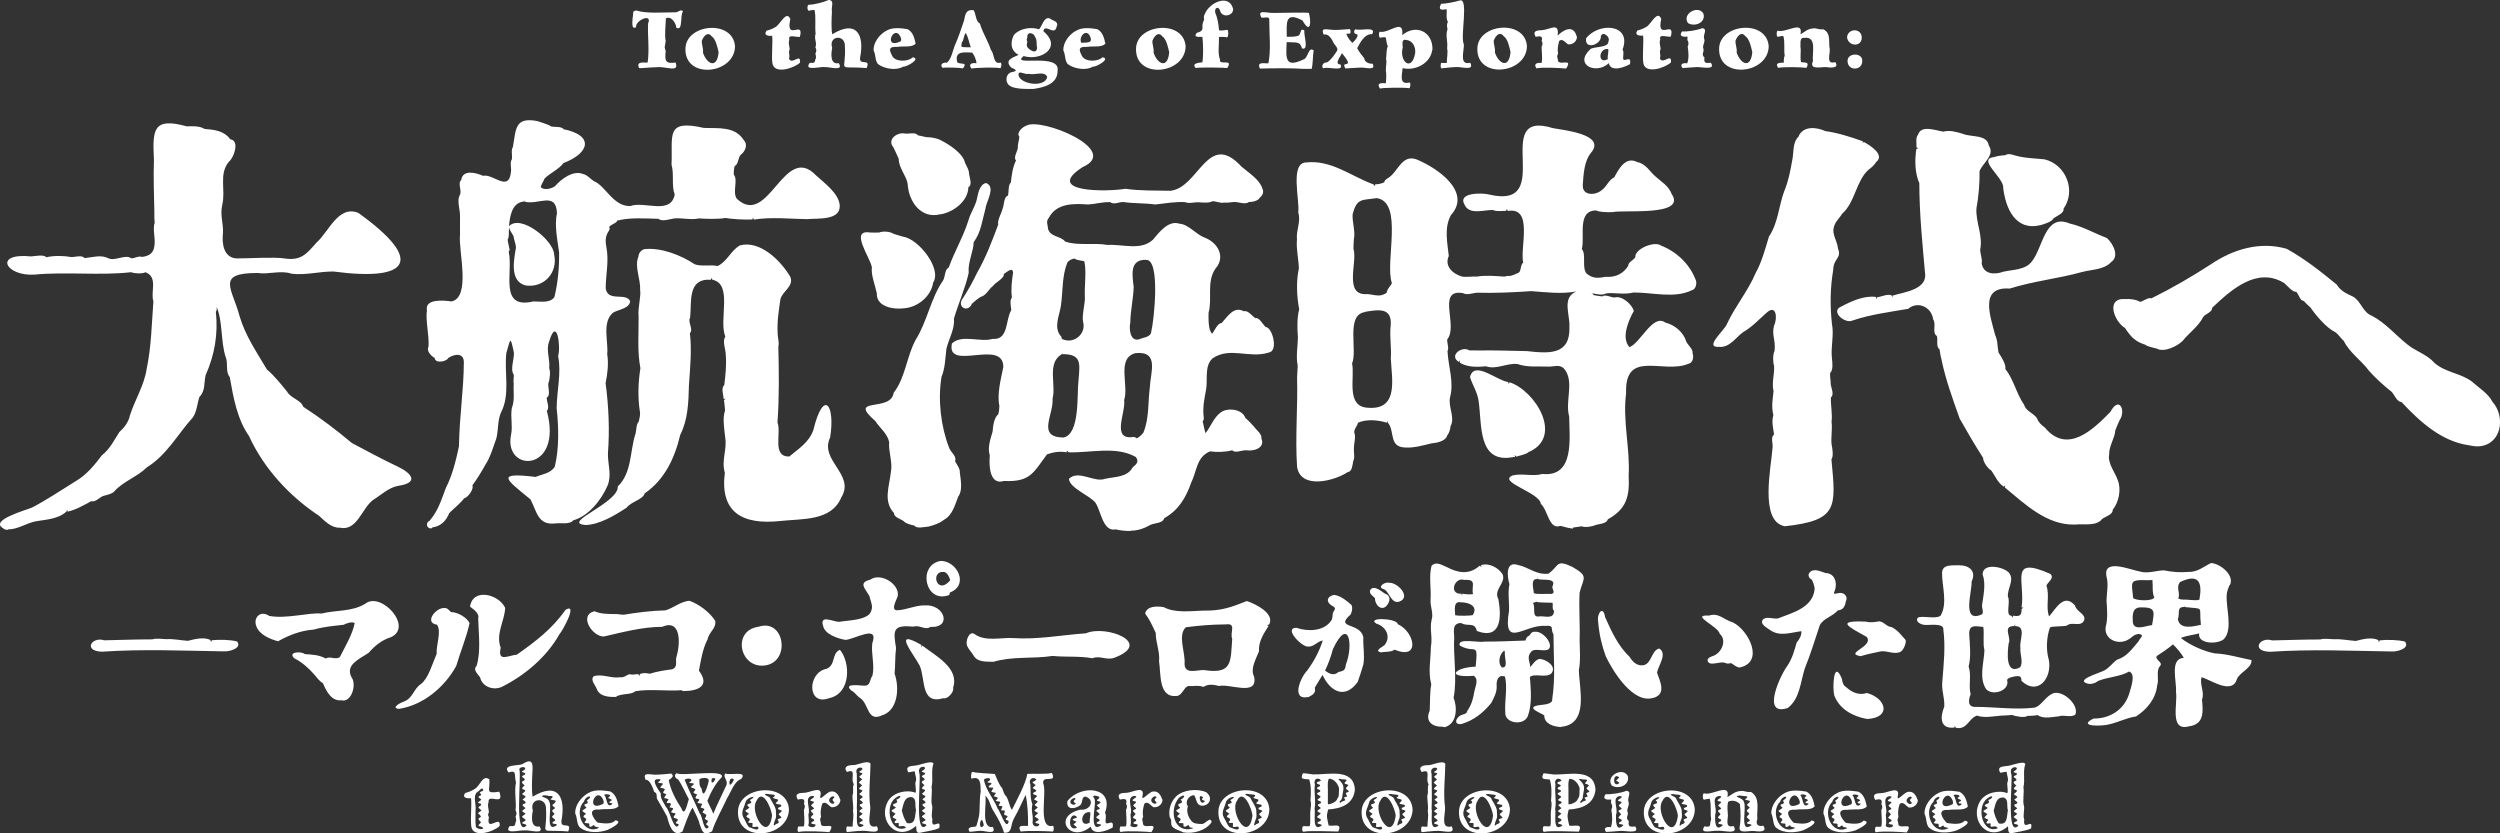 <?xml version="1.0" encoding="UTF-8"?>
<svg id="logo_title" data-name="logo title" xmlns="http://www.w3.org/2000/svg" viewBox="0 0 235.47 78.49">
  <rect x="0" y="0" width="235.47" height="78.49" fill="#333333" stroke="none"/>
  <path d="m.75,49.9c-.16,0-.32-.01-.43-.13-1.38-.76,2.1-1.71,2.71-1.97,1.43-.75,2.76-1.65,4.13-2.5,1.01-.59,1.74-1.5,2.44-2.42.76-.59,1.16-1.44,1.64-2.18.48-.44.87-.95,1-1.58.47-1.47,1.35-2.85,1.57-4.35.45-2.13.47-4.21.64-6.39-.3-.87.47-2.28-.75-2.74-.32.17-1.03.12-1.37,0-3,.33-6.02-.06-9.04.22-2.73.2-3.99-2.07-.36-1.71.4-.02,1.18-.21,1.43.08.72-.17,1.65-.15,2.35-.02.38.01,1-.22,1.26.1.74-.07,1.54-.35,2.25.02.63.29,1.62-.42,2.13,0,.34.01.72-.26,1.03-.13.7-.1,1.09-.36,1.17-1.08.1-.73-.19-1.51.02-2.17-.03-.2-.04-.62-.03-.92-.03-1.67-.1-3.33-.04-5-.14-2.79-.11-4.02,3.09-3.13.56-.02,1.2-.05,1.67.24.92.08,1.84.16,2.43.98.91.11.35,1.74-.13,2.11-.98,1.19-.28,2.63-.63,4.08-.22,1,.13,1.74.07,2.65-.11.99.06,2.29,1.26,2.38,1.25,0,3.51-.15,4.53,0,1.56.24,2.07-.41,3.02-1.49,1.16-1.01,2.05-3.56,3.94-2.8,6.19,4.44,4.95,6.49-2.36,5.52-1.34,0-2.61.37-3.93.21-1.03-.36-2.19.1-3.19-.07-3.97,0-2.41,1.41-1.71,4.05.55,1.87,1.61,3.39,2.58,5.04.68.56,1.34,1.4,1.89,2.07.35.65,1.33.8,1.53,1.44,1.61,1.04,3.13,2.2,4.59,3.42,1.41.75,2.88,1.54,4.32,2.22,1.34.64,2.01,1.52.03,1.81-.91.16-1.66.91-2.38,1.34-1.06.82-1.5,2.95-3.11,2.6-.8.04-1.43-.64-1.96-1.12-2.78-1.84-5.2-4.45-6.6-7.52-1.11-1.58-1.47-3.62-1.81-5.55-.43-.5-.12-1.29-.39-1.9-.47-1.47-.26-3.31-.84-4.69,0,.04.04.35-.08.43.23,2.12-.12,4.09-.96,5.98-.18.72,0,1.47-.59,2.06-.19.56-.25,1.44-.63,1.94-1.42,1.57-2.42,3.51-4.32,4.69-.94.93-2.23,1.3-3.1,2.3-.23.21-.65.29-.96.38-.34.07-.78.65-1.17.5-.72.39-1.43.81-2.23.99l-.04-.19-.06.17c-.77.72-1.91.76-2.85.92-.93.16-1.72.78-2.67.77Zm39.96-.22c.83-.11,1.31-.63,1.61-1.36.44-.45,1-.86,1.4-1.39.34-.04.95-.9.77-1.21.45-.61.88-1.32,1.24-1.97.45-.66.74-1.69,1.02-2.46.21-.8.09-1.65.44-2.44.89-1.71.29-3.74.5-5.59.4-1.36.36-1.69.71-.08.06.64-.38,1.59-.01,2.11.02.21-.06.68,0,.83-.06.77.12,1.55-.18,2.31-.15.86.1,1.65-.07,2.49-.77,3.64,4.95,3.63,3.36-2.24.32-.2-.05-.97,0-1.24.38-.19.11-.94.14-1.29.14-.38.23-1.1.09-1.47.09-.87-.33-1.72,0-2.54.71-2.36,1.11.45.84,1.41.32,1.58-.13,3.28-.14,4.89.19,1.78.25,3.77-.18,5.53-.44.65-1.18.68-1.8.95-3.84-.46-2.81.21-.49,2.11.62,1.15.68,2.46,2.34,2.27.51-.08,1.35.14,1.69-.29,1.45-.41,2.65-1.91,3.24-3.29.41-1,0-2.02.03-3.04.17-2.16.07-4.41-.22-6.6.18-.86.3-1.86.15-2.72.14-1.13-.53-3,.55-3.91.5-.3,1.57-.39,1.61-1.09-.39-.85-2.12.12-2.3-1.21,0-1.24.31-2.53.08-3.78-.12-.6-.15-1.09.21-1.62.07-.1.13-.27.03-.35.08-.24.79-.41.75-.62,1.25-.32,2.61-.2,3.91-.17.31.3,1.07.02,1.49-.04.74-.06,1.6.17,2.31,0,.68.05,1.86.08,2.49-.04.72.12,1.76.17,2.55.14l.05-.18.08.19c1.61-.26,3.52-.06,5.01-.04,1-.1,3.19.16,3.08-1.32-.1-1.13-1.46-2.09-2.25-2.82-2.99-3.1-4.45,5-7.43,2.23-.46-.59.13-1.79-.29-2.27-.03-.23.01-.58.08-.83.35-.12.32-.83.57-1.05.41-.31.7-.94.3-1.36-.83-1.35-2.42-1.12-3.77-1.17-3.68-.84-2.92.7-3.05,3.46.26.88-.02,1.99.3,2.81-.37,1.96-2.85.59-4.2,1.09-1.62.02-2.29-1.9-3.43-2.36-.32-.21-.64-.6-.98-.65-.95-.42-2.11.49-2.68,1.15-.31.21-1,.41-1.32.08,0-.21.29-.62.36-.82.49-.5,1.37-.88,1.77-1.45,2.51-.96,2.87-2.62.01-3.19-.18-.29-.89-.19-1.14-.25-.36-.24-.94-.37-1.34-.52-2.11-.39-1.99.72-2.29,2.44-.19.28-.05.79-.09,1.15-.23.3-.02.88-.1,1.24-.2,1.9-1.7.1-2.61.33-.68-.29-1.92-.64-2.07.4-.36.32.1,1.02-.13,1.41-.3.51.03,1.37.02,1.97-.01.55,0,1.21,0,1.77-.18,1.44,1.06,5.86-.79,6.28-.68-.09-2.53-.3-2.33.83-.14,1.08.23,2.35.15,3.44-.23.39.29.91.58,1.05.04.57,1.14.35,1.29,0,.56-.37,1.47-.53,1.46.43-.02,2.71-.41,4.92-.46,7.89-.28,1.33-.62,2.73-1.24,3.94-.42,1.1-.71,2.13-1.53,3.08-.47.24-.2.85.25.69Zm7.29-26.17c-.06-.27-.17-.76-.19-.93.18-.29.09-.78.13-1.14.06.24.33.59.43.82.03.32.22.71.23,1.06-.2,1.14-.63,3.2.93,3.57,1.74.23,3.04-1.23,2.66-2.94-.05-1.31-3.16-3.83-4.25-2.64.08-.92.27-2.24,1.41-2.33v-.18l.03.18c1.26.4,2.98-1.01,3.08,1.08-.25,1.22.04,2.51.2,3.7.02,1.41-.1,2.82-.44,4.21-.39.61-1.34.42-1.98.42-3.3.78-1.87-2.75-2.33-4.69.05-.06.09-.14.08-.2Zm7.08,25.94c1.32,0,2.81-.89,3.95-1.64.41-.56,1.53-.75,1.69-1.34,1.89-1.29,2.84-3.35,3.35-5.51.73-1.44.78-3.05.82-4.68.11-1.62.28-3.29.09-4.9.37-.35-.24-1.06.02-1.46.17-1.44-.3-3.73,1.97-3.57v-.18s.14.18.14.18c1.95.41.56,3.79,1.21,5.36-.32.42.05,1.22.04,1.73.08.96-.03,1.88-.14,2.83-.33.29-.08.89-.06,1.31l.18-.02-.15.13c.04.31.09.69.1.98-.26.74-.06,1.76.02,2.57.18,1.12-.38,2.11-.04,3.28-.48,3.79,1.71,4.93,5.23,4.55,2.04-.23,4.8.04,5.74-2.22,1.34-2.17-2.09-3.47-1.05-5.65.5-3.11-.63-4.61-1.58-.7-.4,1.17-1.44,1.8-2.27,2.5-1.66.03-.72-2.21-1.11-3.21.17-2.37.14-4.71.08-7.16.1-.31-.04-.76-.06-1.13-.07-1.29.09-2.11.25-3.28.15-.78,1.33-1.26.93-2.16-.89-1.51-2.85-3.47-4.76-2.94-.86.52-1.17,1.5-2.08,1.94-.61-.16-1.55.07-2.16-.17-1.28-.86-3.2-1.61-4.76-1.42-.3.1-.53.4-.53.68-.41.95.21,2.13.15,3.12.12.59-.23,1.73-.14,2.53.02,1.6-.14,3.28.17,4.88-.22,1.38-.26,2.83-.03,4.21,0,.25-.06.6-.13.83-.24.24-.21.75-.29,1.09-.56,1.67-.32,3.68-1.68,5.01.09,1.55-5.33,3.42-3.09,3.62Zm51.43.53c.64.02,1.33-.24,1.88-.56.4-.17,1.14-.13,1.26-.61,1.32-.73,2.03-1.88,2.55-3.36.54-1.1.5-2.43,1.78-2.94.61.1,1.42.07,2.08-.1.28.31.9-.02,1.32,0,.8.12,1.79-.26,1.43-1.11.06-.43-.45-.76-.69-1.11-.24-.25-.52-.58-.82-.82-.27-.84-1.67-1-2.3-.54-.67.47-.97,1.36-1.45,1.97-.11-.26-.2-.88-.28-1.12.15-.11.12-.35.09-.51-.08-.84.07-1.6.23-2.42.19-1-.18-2.27.62-3,1.65-1.12,3.45.05,5.31-.55.9-.14.33-2.38-.31-2.4-.27-.24-.62-.94-.95-.83-.34-.18-.7-.78-1.1-.65-.97-.52-1.52.49-2.1,1.11-.39,0-.65.71-.89,1-.38-.33-.34-1.39-.34-1.97.38-1.27-.22-2.93.66-4.17.97-1.1.21-2.45-1.03-2.91-.78-.28-1.54-1.27-2.37-1.31-1.06-.36-1.94.86-2.49,1.5-1.13,1.07-2.87.41-4.31.5-1.27-.24-2.74.11-3.97-.32-.39-.53-1.4-.41-1.61-1.2,0-.29-.19-.67,0-.92,0,0,.08-.12.08-.12.73-1.38,2.33-1.35,3.69-1.25.76-.04,1.24-.24,2.11-.22.29.28.86-.04,1.22-.01,1.03.15,1.93.08,3.01.23.97-.1,1.86-.28,2.81-.22.33.16.82,0,1.21.01.39.02,1.01.1,1.35-.09.32-.03.77.21,1.1.12.32.03.66-.03.98-.06.38,0,1.06.28,1.35.01.31,0,.89-.09,1.05-.43.29-.22.38-.54.23-.84-.24-.83-1.28-1.48-1.97-2.07-3.18-3.46-4.01,2.01-6.7,2.28-1.47-.04-2.8.02-4.23-.19-1.62.29-7.79.39-4.03-2.04,3.68-1.61-3.95-4.72-5.31-3.9-.33.1-.97.66-.65,1.03-.01.32-.17.71-.14,1.03-.02.36-.46.94-.17,1.21-.32.63-.41,1.37-.49,2.09-.28.21-.17.96-.28,1.23-.4.11-.34.9-.5,1.23-.07.36-.52,1.11-.41,1.49-.57,1.55-1.19,3.16-2.02,4.6-.36.77-.81,1.56-1.28,2.3-.69.84.45,1.47.82.56.21-.2.58-.5.83-.65.48-.09.77-.74,1.15-1.02.2-.31,1.14-.77,1.02-1.13.26-.15.81-.7.88-.15-.11.77-.22,1.58-.11,2.37-.24.24-.08.91-.06,1.18-.57.93-.23,2.83-1.76,2.71-1.15.35-2.9-.46-3.83.43-.56,2.7,4.86-.5,4.84,2.22-.23,1.15-.61,2.55-.37,3.66,0,.26-.04.57-.11.79-.41.33-.49,1.15-.53,1.64-.21.71-.5,1.53-.26,2.24-.09.87-.05,2.84,1.33,2.4,2.49.12,2.77-.78,4.06-2.51.62-.21,1.17-.3,1.86-.19v-.18l.16.18c2.05.07,4.5-.62,6.35.45.31.43.06.67-.3.96-.52.97-1.66.87-2.61,1.09-1.03.38-2.5-.89-3.4,0,.06.89,2.05,1.6,2.51,2.27.51.75.69,2.76,1.91,2.49.47.12.95.15,1.4.15Zm.3-8.83c-2.21.37-.75-2.29-.93-3.47.47-1.39-.75-3.94,1.07-4.42,2.27-.22,1.41,1.81,1.35,3.23-.18,1.37-.05,2.96-.61,4.26-.15.22-.48.49-.63.53-.05-.05-.18-.13-.25-.11Zm-6.77-7.97v.18c1.88-.03,1.66.92,1.55,2.38-.18,1.36.17,5.13-1.42,5.47-2.56-.03-.91-2.13-1.03-3.67.35-1.33-.56-3.36.87-4.18l.03-.18Zm-.09-1.48c-.76-.85-.16-1.95-.02-2.93.19-1.39.09-2.79.61-4.06.14-.19.46-.36.7-.35.15.19,1.01.2.89.27.22.87,0,2.35.05,3.32.05.61-.29,1.67-.17,2.35.34,1.19-.96,2.19-2.02,1.6.01-.07,0-.16-.03-.2Zm7.98-7.22c1.4-.13.76,5.77.51,6.72-.02.57-.72.56-1.12.75-.85.28-1-.94-.86-1.56.02-1.15.28-2.22.32-3.36-.12-1.07-.43-2.59,1.15-2.56Zm-20.49,25.12c.49-.12,1.09-.32,1.45-.63.83-.43,1.06-1.44,1.37-2.21.43-.56.23-1.58.14-2.28.06-.29-.33-.81-.45-1.05.2-.43-.39-.83-.54-1.22-.79-2.01-1.09-4.54-.73-6.71.34-.81.36-1.8.46-2.64.22-.95.8-1.85.71-2.85.42-1.44,1.06-2.84,1.39-4.3-.1-.99.45-2.01.47-2.9.7-.95.79-2.01,1.11-3.16.06-.65,1.01-2.06.06-2.41-.54.08-.73.86-.82,1.28-.12.81-.62,1.45-.84,2.22-.48,1.55-1.31,2.92-1.86,4.46-.42.2-.3.93-.58,1.29-1.1,1.6-1.46,3.8-2.52,5.49-.86,1.56-.98,3.6-2.09,5.02-.24,1.87-4.43.31-1.73,2.65.42.66,1.14,1.17,1.31,1.99-.09.86.35,1.92.16,2.83-.15,1.37-.74,2.73.29,3.85,0,.42.62.54.92.77.22.25.69.34,1,.41.23.34,1,.11,1.3.1Zm-2.33-20.56c1.29-.07,2.59-1.11,2.78-2.42.86-1.32-1.4-4.14-2.84-4.33-.25-.08-.6-.18-.87-.26-.39-.26-1.06-.26-1.37-.13-.25,0-.59.02-.86,0-1.98-.32.05,2.4.17,3.28-.09.74.32,1.71.47,2.46-.06,1.24,1.54,1.53,2.53,1.4Zm3.46-8.85c1.22-.19,2.62-1.24,2.64-2.56.39-.2.13-.84.06-1.27.02-.32-.23-.72-.37-1.01-.19-.91-1.5-1.75-2.33-2.16-.34-.19-.92-.27-1.31-.27-.24-.06-.56-.13-.82-.18-.17-.32-.87-.11-1.19-.16-.72-.17-1.74.55-1.1,1.3.15.32.36.74.5,1.08,0,.86.72,1.59.84,2.35.09,1.7,1.28,3.34,3.08,2.87Zm59.45,29.62c.08,0,.15-.06.17-.13.24-.02.54-.07.78-.11.32.15,1.03.02,1.35-.13.22-.08,1.04-.11,1.11-.52,1.78-.99,2.07-2.17,1.97-4.12.15-2.59-.58-5.14-.24-7.75-.15-4.21,3.49-1.78,5.88-2.79.42-.08.51-.64.38-.99.07-.37-.43-.76-.59-1.09-.26-.88-1.08-1.58-1.98-1.8-1.16-.86-2.33,1.92-3.37,2.32-.82-.88-.07-2.56.41-3.42-.18-.62-1.13-1.47-1.81-1.26-.34.01-.87-.33-1.16-.1-.24-.03-.59-.07-.83-.13-.04-.13-.13-.15-.25-.18,0,0,0,0,0,0,.46.05,1.03.26,1.45.02.82-.09,1.71.15,2.55-.08,1.77-.02,3.88.59,5.5-.21.45-.09.52-.79.34-1.06-.56-1.44-1.79-2.59-3.23-3.15-.59-.46-2.49.3-2.42,1.09-.16.29-.69.47-.67.82-.47.75-1.21,1.11-2.15,1.03-.69.14-1.21.18-1.78-.32-.46-.55,0-1.83-.44-2.29.31-1.17-.48-3.63,1.34-3.64.41.18,1.05.17,1.54.16,1.05-.25,7,.43,5.59-1.7-.32-.8-.91-1.1-1.51-1.64-.57-.47-.9-1.21-1.73-1.37-1.11-.59-1.76.66-2.18,1.44-.48.19-.71.86-1.13,1.16-.58.55-1.9.62-1.83-.46.07-1,.13-2.27.8-3.05,1.38-1.7-2.52-2.09-3.6-2.29-6.03-1.87.43,7.78-6.03,6.25-.65-.17-2.98-.2-2.31.95.46,1.02,1.82.48,2.69.51.31.16.86.08,1.23.08l.07-.18.09.19c2.44-.42,1.12,3.5,1.45,4.87-.28.18-.18.82-.44.95-.3.11-.62.34-1,.3-.19,0-.2.06-.36.06-.79-.05-1.77-.14-2.56,0-.41-.03-.96.07-1.4,0-.9-.26-1.68-1-1.25-1.94-.13-1.27-.46-2.63.2-3.85,2.02-2.22-1.37-4.5-3.27-5.26-1.39-.47-1.73,1.25-2.68,1.79-.08.05-.4.26-.29.35-.17.12-.55.22-.9.22v.18s-.17-.18-.17-.18c-2.1-.76-3.94-2.32-6.32-2.06-1.56.02-.59,3.57-.75,4.7.28.9-.22,1.66-.12,2.57-.09.86.16,1.86.18,2.71-.27,1.22-.2,2.65.03,3.85-.21.77-.19,1.85-.12,2.64-.02.89-.2,1.84-.02,2.67-.02.3-.04.79-.06,1.12.08,2.7-.19,5.64,0,8.41.34,2.16,3.51,1.34,4.78.49.41-.03.44-.7.51-1.04.18-.31.03-.84.06-1.23,0-.41.21-1.05.04-1.42-.07-.31.35-.76.34-.95.8-.37,1.95-.26,2.74,0l.02-.18.08.2c.66.78.04,2.27,1.63,2.31.84.05,1.64-.2,2.46-.39.45-.04,1.32-.18,1.48-.74.19-.24.29-.58.31-.87.46-.8-.22-1.78-.05-2.7.41-1.47-.17-2.93-.23-4.4.18-.29-.11-.89-.01-1.11,1.03-1.26-1.05-4.77,1.47-4.33.37.21.86.01,1.26-.04,1.65.05,3.46-.03,5.17-.15,1.38.11,2.87.29,4.25.03-1.41.57-.59,2.21-.66,3.32.1,2.7-1.91,2.53-4.01,2.3-1.38-.02-3.15-.09-4.46-.06-.32.01-.7-.02-.97-.01-.65-.45-1.95.48-.98,1.09l.1-.15v.22c.7.44,1.63.42,2.47.34.96.35,1.99-.34,2.97-.21.98.34,1.92.19,2.96.24.48,0,.97-.22,1.39.16,1.06,1.22.09,3.01.51,4.56.02,2.02.53,5.71-2.52,5.39-.91.27-1.88-.09-2.81.14-1.46.62,2.56,1.59,2.66,2.68.67.58.76,2.47,1.83,2.07.34.06.77.24,1.1.23Zm-19.48-20.42s.06-.01.09-.03c1.24-.2,2.49-.41,2.36,1.29-.13,1,.09,2.1.01,3.13.09,1.94.78,4.91-2.24,4.62-2.01-.16-1.13-2.88-1.41-4.16.53-1.27-.61-4.56,1.19-4.84Zm.25-1.69c-2.29.19-.9-3.04-1.31-4.27,0-.27.02-.62.04-.91.16-.69-.16-1.59-.12-2.32.4-1.59.91-1.32,2.26-1.54,2.57.35.77,6.04,1.43,7.97.06.14-.47.58-.48.94-.18.14-.48.26-.71.26-.34.02-.79-.12-1.12-.13Zm13.8,15.36l.11-.03-.04-.18.16.16c.31-.1.94-.22,1.14-.42,3.36-1.43.64-5.81-1.79-6.59l-.04.18-.09-.2c-1.05-.13-3.19-2.07-3.58-.47.22.75.71,1.45.81,2.27.33,2.2-.12,5.97,3.32,5.26Zm25.5,6.51c5.04-.55,4.84-1.75,4.41-6.3.21-.31.1-.98.02-1.38-.09-.66.09-1.46-.01-2.18.1-.65-.09-1.58-.06-2.28.34-.27.03-.86-.02-1.24.02-.31-.09-.71-.05-1.06.3-.26.21-1.01.17-1.36-.13-1.08.21-2.22,0-3.25-.19-1.72-.17-3.41.12-5.11.02-1.09.82-1.07.45-2-.11-.96-.79-1.46-.19-2.49.14-.21.47-.58.56-.77,1.26-1.1,1.32-3.12,2.52-4.18.23-.15.54-.43.7-.71.88-.68-.63-1.61-1.16-1.89l-.12.13.04-.19c-1.08-.39-2.43-.82-3.54-.96-.83-.39-2.13-.52-2.54.53-.58.56-.42,1.54-.59,2.27-.19,1.03-.35,1.91-.75,2.87-.5,1.33-.58,3.02-1.43,4.25-.36,1.19-.67,2.38-1.26,3.45-.72,1.7-1.92,3.11-2.69,4.77-.2.6-2.24,2.27-.75,2.18.98.09,1.55-.86,2.24-1.37.86-.5,1.43-1.13,2.17-1.79.98-.95,1.12.45.76,1.17-.23.9.18,1.38.05,2.38-.17.33-.16,1.03-.04,1.41.05.73-.25,1.68-.05,2.36-.08.76-.22,1.47-.02,2.26-.18.64-.02,1.23.07,1.84-.37.25-.07.89-.15,1.28-.12,1.77-1.25,6.88,1.13,7.35Zm27.35-.16c.8-.1,2,.2,2.57-.54.32-.23,1.02-.41.98-.85.6-.75.82-1.93.48-2.79-.19-.63-.99-1.6-.81-2.43-.04-.74.56-1.61.57-2.24.09-.27.28-.68.41-.98.63-.9-.03-2.35-.87-.78-1.61,1.65-4.05,4.03-6.17,1.47-.38-.29-.6-.49-.76-.91-.4-.52-1-.61-1.2-1.25-.72-1.04-.97-2.36-1.76-3.36.09-.4-.37-1.14-.64-1.54-.12-.53-.06-1.13-.32-1.66-.44-1.74-1.53-4.58,1.37-4.37,2.21-.7,4.54-.93,6.78-1.55.93-.26,2.1-.2,2.79-.96.76-.51.22-1.67-.41-2.25-1.16-.44-2.31-1.1-3.51-1.37-2.34-.99-2.51,2.27-3.55,3.56-.63.85-1.83.77-2.73.99-.77.29-1.86.25-2.01-.81.09-.34-.14-.91-.14-1.26.28-1.35-.44-2.61-.35-3.92.19-.95.32-2.45.29-3.48.26-.76,1.5-1.5.87-2.43-.17-1.06-1.65-.76-2.43-1.09-.56-.17-1.25-.38-1.85-.21-.7-.1-2.09-.67-2.38.29-.26.28-.12.81-.15,1.19l.18.08-.19.07c-.16,1.04-.15,2.24.28,3.23,0,2.8.28,5.59.53,8.37.3,1.63-1.86,1.86-3.04,2.21l-.02.18-.08-.2c-.36-.17-.97.14-1.36.17l-.03.18-.09-.2c-1.09-.15-2.3.39-3.23.89-1.14.44.32,1.68,1.03,1.33,1.67-.57,3.5-.8,5.24-1.1.9-.77,2.21-.17,2.35.99.32.42-.13,1.3.35,1.56.12.34-.1,1.06.25,1.25.05.29.1.68.18.94.38,1.88,1.06,3.74,1.72,5.6.74,1.3,1.41,2.46,2.21,3.7-.04.33.48,1.06.75,1.17.38.5.62,1.19,1.21,1.55l.11-.14-.02.21c1.89,1.56,3.93,3.55,6.57,3.49Zm-3.26-28.2c.35-.1,1.1-.32,1.24-.65.3-.22,1.03-.49.94-.9,1.21-1.69.24-4.16-1.78-4.65-.82-.09-1.67-.1-2.48-.29-.33-.05-.92-.36-1.21-.1-.33.01-.81.08-1.06.17-1.67.18.94,1.95.85,2.9.22,1.91,1.14,4.09,3.5,3.52Zm41.29,20.83c2.13-.14,2.58-2.76,1.28-4.21-.35-.74-1.34-1.36-1.95-1.91-1.09-.8-2.46-.83-3.49-1.73-.73-.83-1.76-1.08-2.59-1.77-1.09-.87-2.07-2.04-3.34-2.69-.83-.31-.98-1.33-1.73-1.78-.59-.29-1.19-.52-1.55-1.14-1.5-1.23-3.01-2.43-4.71-3.37-2.49-.73-5.04.02-7.16,1.46-1.79,1.16-3.66,2.25-5.59,3.2-.3-.13-.85.33-1.08.33-.3-.21-.98-.3-1.37-.26-1.89-.15-1.08,2.1-.03,2.73.19.31.6.87.88,1.04.29.29.89.49.98.51.27.22.86.3,1.14.39.66.37,1.9-.21,2.43-.74.61-.77,1.49-1.36,1.93-2.25.19-.28.88-.46.83-.85,1.79-1.7,4.25-3.92,6.81-2.33.28.24.74.84,1.12.82.25.22.34.85.71.85.19.23.47.48.63.62.49.72,1.49,1.92,2.34,2.33.26.16.58.65.8.82.55,1.12,1.65,1.83,2.37,2.81.63.71,1.4,1.4,2.13,1.98.28.29.5.96.94.97,1.72,1.85,3.76,3.69,6.29,4.06.29.06.67.13.96.11ZM9.62,61.38c3.82-.26,7.63-.09,11.45-.03.5.05,1.77-.3,1.26-.93-.61-.17-1.66-.19-2.37-.12l-.09.18-.06-.21c-.64-.29-1.47-.08-2.11.09-.63-.04-1.36-.2-2.03-.16-.38,0-.96-.11-1.31.02-1.51,0-3.02.06-4.54.09-1.19-.39-2.03,1.03-.2,1.07Zm22.64,4.6c.88.1,1.34-1.53.85-2.19-.63-1.19.78-1.73,1.62-2.31.56-.64,1.21-1.19,2.08-1.46,2.16-.96-.92-4.34-2.4-3.16-1.26.78-2.77.58-4.13.93-1.17-.12-3.32.53-4.93.22-.8-.56-1.52.15-1.21.96.28.81,1.28,1.22,2.05,1.43,1.02-.58,2.17-1.02,3.36-1.1.9-.26,1.86-.35,2.8-.45.29-.14.79-.34,1.06-.16-.23,1.1-.86,2.12-1.38,3.16-.33.38-1-.11-1.33.18-.68-.36-1.26-.37-1.99-.42-.38-.32-1.68-.18-.96.41.71.36,1.31.9,1.85,1.51.24.29.49.63.82.83.33.77.82,1.75,1.82,1.59Zm5.3.79c2.3-.35,4.3-2.03,5.41-4.04.38-1.31.97-2.7,1.26-4.04-.25-.52-1.09-1.03-1.75-1.04-.2-.17-.34-.42-.65-.38-.77-.05-1.92,1.39-.67,1.57.45.63-.1,1.94-.03,2.74-.4.91-.77,2.3-1.48,2.85-.69.44-.76,1.32-1.57,1.63-.31.1-1.32.62-.51.71Zm9.61-2.03c2.24-1.09,4.32-2.86,5.52-5,.29-.31,1.79-3.03.57-2.3-1.24,1.8-2.89,3.03-4.58,4.22-.82.08-1.84.74-1.52-.65-.5-1.31.38-2.54.42-3.76-.6-1.29-3.05-1.91-3.31-.11.27.21.91.61.77,1.11.03,1.38.27,3.1-.15,4.46-.39.38.13.78.33,1.09.18.83,1.15,1.24,1.96.93Zm10.85.89c.46-.34,1.49-.17,1.8-.52,1.3-.24,3,0,4.38-.1.05.04.11.08.16.08,1.45,0,2.53-.51,1.47-1.92.18-.94.34-2.04.81-2.94.15-.74.82-1.01.73-1.74-.49-.81-1.54-1.59-2.42-1.9-.76.01-1.61.73-2.29.9-1.2.02-2.74.21-3.92.41h0c-.26,0-.63-.09-.88-.06-.62-.02-1.28,0-1.86-.27-1.53.36-.22,2.41.88,2.38,1.75-.4,3.64-.91,5.48-.91,1.83-.79,1.71,1.62,1.37,2.78-.18.46.19.97-.42,1.22-.57.07-1.48.2-2.09.42-.3-.06-.67-.12-.96.04l.03.18-.16-.18c-.29-.02-.55.1-.8,0-.37.06-.47.34-.95.29-.83.13-1.69-.36-2.47-.09-.34.37.18.83.3,1.2.28.72,1.15.76,1.83.74Zm14.19-2.98c2.26-.48,1.66-4.41-.76-3.62-2.61.36-1.74,4.13.76,3.62Zm10.76,4.76c1.64-.41,1.76-2.66,1.29-3.96.08-.79.03-1.64.14-2.41-.3-1.74-.28-2.2,1.66-2.02.54-.19,1.1.37,1.56.03,2.1.1,1.33-2.16-.5-2.03-.86-.03-1.75.43-2.62.46-.67-.01,0-1.05.06-1.37.17-1.1-1.61-2.22-2.6-1.51-1.17.28-.43.87-.07,1.55.15.66.46,1.06,0,1.69-.63.6-2,.58-2.87.73-.52,0-1.83-.71-1.5.36.16.81,1.34,1.2,2.1,1.34.86-.04,3.2-1.51,2.54.31-.13.97.24,2.03.02,3.04-.28.38-.17.98-.76.96-.33.02-2.04-.29-1.25.45.37.17.46.47.87.73.8.57.64,2.18,1.94,1.66Zm-4.88-1.65c2.09-.45,2.02-3.37,1.02-4.56-.81.36-.37,1.42-1.25,1.79-1.83.34-1.86,3.55.23,2.77Zm10.78,0c.37.13,1.03-.61.9-.98.62-1.86-1.66-3.01-2.89-3.97l-.09.15v-.21c-2.81-1.62-.78.78-.17,1.94.57,1.27.06,3.72,2.25,3.07Zm.51-9.71c.05-.03.08-.14.08-.24,1.84-.69.71-2.98-.86-2.98-2.23.39-1.46,4.06.78,3.22Zm-.38-2.16c.27.13.43.49.5.77-1.32,1.52-1.93-1.05-.5-.77Zm4.55,8.45c1.81-.55,3.74-.27,5.6-.56,1.17.13,2.55-.01,3.74.22.71-.29,1.29.21,2.05-.04,3.77-1.41-.79-3.14-2.66-2.31-2.24.15-4.55.61-6.83.45-1.17-.08-2.66.38-3.71-.41-.49-.25-.85.75-.63,1.18.13.29.39.55.56.82.35.7,1.18.62,1.89.64Zm17.28,3.22c.54-.08.64-.78,1.08-.95.5.05.93-.1,1.44.09.46-.3.97-.22,1.46-.09,1.01-.25,3.71,1.03,3.31-.89-.38-.7.17-1.64.46-2.37-.05-.92.42-1.64.91-2.4l-.17-.07.22-.06c.56-1.04-1.31-1.95-2.1-2.21-1.45.58-2.43.94-4.08.9-1.23.04-2.67.25-3.74-.32-.59-.11-1.61-.14-1.76.6.45.61.65,1.08,1,1.83-.02.84.41,1.8.31,2.67.19,1.14-.08,3.45,1.66,3.26Zm2.62-2.45c-.74-.03-1.84.45-1.88-.57.1-1.08-.68-2.69.12-3.46,1.25-.16,2.37-.26,3.78-.27,1.03-.14.34.79.59,1.36-.16,2.19.02,3.34-2.61,2.95Zm9.78,2.55c.37-.18.76-.4.6-.88.23-.36.46-.79.74-1.21.71,1.56,2.11,2.33,3.31.66.2-.54.35-1.05.53-1.64.15-.83-.04-1.72,0-2.56-.26-1.44-2.76-.78-1.2-2.15.14-.27.21-.64.08-.9-.41-.37-.98-.85-1.62-.95-.79.16-.78.76-.09,1.09.36.22-.01.41-.05.67-.04.23,0,.49-.16.68-.67.99-2.17,1.04-3.26.66-1.25,0,.49,1.8,1.07,1.77.57.05.87-.48,1.41-.58-.31,1.01-.85,1.99-1.44,2.81-.6.56-1.63,2.86.07,2.52Zm1.57-2.49c.3-.61.57-1.35.74-2.02,1.48-3.14,1.97-.45,1.22,1.46-.05.58-.27.58-.7.69-.43.38-.85.17-1.26-.14Zm5.28-1.72c.4-.1.88.01,1.28-.26,2.44,1.03,1.9-1.67.3-2.4-.08-.58-3.01-.67-2.02-.05.92.28,1.4,1.24.77,2.02-.26.22-1.01.54-.33.69Zm.54-4.42c.33-.39.4-.95-.18-1.12-.33-.21-1.05-.86-1.38-.34-.15.34.26.57.45.77-.03.64.63,1.28,1.12.68Zm1.19-.37c1.14-.43-.19-1.84-1-1.77-.33-.12-1.17.41-.48.6.55.21.68,1.43,1.48,1.17Zm4.27,11.83c1.2-.34,1.18-1.92.83-2.77.36-1.82-.05-3.94.06-5.74-.05-.66-.15-1.29.66-1.3.59.39,1.26-.16,1.47.75,2.32.87,2.33-1.35,2.03-3-.5-.88.73-1.5.4-2.33-.39-.65-1.35-1.13-2.05-.86l.07.16-.19-.11c-.97.85-1.98.71-3.11.11-.48-.19-.98-.56-1.42-.1-.26,1.01-.01,2.17-.09,3.21-.03.65.3,1.28.1,1.88-.2.82.11,1.66-.07,2.53,0,1.13-.28,2.4.04,3.53-.15.8-.1,1.64-.15,2.49-.46,1.01.25,1.55,1.26,1.51.06.04.12.06.18.04Zm1.53-11.76c.8,0,1.64.4,1.1,1.21-.28.06-1.31.08-1.65.01-.01-.49-.21-1.36.54-1.22Zm.3-2.11c1.26-.08.65.58.83,1.34-.3.04-.68.02-1.02-.04v.18l-.09-.18c-1.2.07-.64-1.6.28-1.3Zm9.1,13.84c2.67-.24,1.74-3.55,1.7-5.34.18-.9.08-2.06.07-2.83.05-1.38-.08-3.05,0-4.47.36-1.43.9-1.52-.69-2.43-1.57-.75-1.22-.08-2.24.64-1.17.14-1.83-.6-2.89-.82-1.18-.39-1,1.11-.79,1.81-.17.81,0,1.72-.04,2.52-.61,3.68,1.46,1.26,3.41,1.41.93-.08.45.28.78.81,0,2.06.2,4.03-.12,6.1.07.53-1,.5-1.35.58-1.17.22.35.74.6.94-.01.79.87,1.07,1.58,1.1Zm-2.63-11.66s.19-.09.31-.1l.02-.18v.18c.41.06,1.11.06,1.51.07.09.18-.07.59.15.76-.01.89-.95.42-1.52.54-.59,0-.18-.93-.47-1.26Zm.44-2.44l.02.18c.46.15,1.79-.15,1.39.67-.11.26.34.59-.08.73-.38-.04-1.44.08-1.69-.08.01-.35-.37-1.39.35-1.32v-.18Zm-7.16,13.83c1.16-.34,2.06-1.07,2.8-1.98.23-.45.53-.99.51-1.54-.05-.57.12-1.17.78-.95.26,1.05-.05,2.32.03,3.37-.08,1.05,1.72,1.31,2.12.37.43-1.19.28-2.49.2-3.7.44-.38,1.51.13,2.02-.33.54-.67-.49-1.33-1.1-1.37-.41.08-.62.48-.89.77-.02-.5-.34-.92.04-1.38.3-.51,1.24,0,1.7-.31.48-.5-.6-1.77-1.33-1.63-.29-.03-.37.21-.52.38-.19.04-.28.24-.34.44-1.27.04-2.59.11-3.88.1-.43.14-2.58-.39-2.31.37,1.48.84,1.74-.48,1.5,1.99-2,.07-2.86,1.07-.18.86.5.34.15.98.06,1.46-.11.69-.27,1.28-.67,1.85-.04.36-.52.29-.74.49-.5.41-.37.85.22.74Zm4.08-6.69c-.06.4.37,1.42-.27,1.37-.44-.41-.24-1.28.22-1.6.02.03.05.11.05.22Zm13.97,4.24c1.25-.35.68-1.49.36-2.39.13-.67,1.01-1.81.2-2.27-.75.21-.68,1.38-1.45,1.57-.6.1-1.01-.26-1.32-.77-1.1-1.05-1.7-2.37-2.32-3.76-.17-1.13-.8-.37-.65.46.09,1.14.34,2.22.72,3.25.69,1.44,2.58,4.48,4.46,3.9Zm8.15-2.87c2.37-.51.83-3.54-.65-4.25-.83-.23-1.33-.95-2.25-.64-1.85-.1.92,1.03,1.02,1.72.69.59.2,1.75-.57,2.06-.27.1-.7.22-.54.57.29.44,1.21-.12,1.68.13.17.07.27.04.5,0,.26.13.48.4.81.41Zm12.01,4.85c2.3-.12,1.8-1.95-.03-2.45-.74.25-1.43-.06-1.95-.55-.28-.14-.36-.48-.41-.8-.79-1.91-.91.94-.7,1.62.52,1.29,1.77,1.95,3.09,2.18Zm-7.52-1.01c1.18-.87,1.22-2.44,1.64-3.75.54-1.33.95-2.69,1.42-4.09.35-.64,1.23-.82,1.69-1.38.49-.03.69-.38.75-.84.27-.51-.23-.94-.77-.77-.14,0-.35.14-.34-.07.37-.74.17-1.82-.8-1.84-.46-.14-1.16-.52-1.53,0-.15.19-.02.52.2.59.14.14.29.64.31.89-.15,1.79-2.08,2.26-3.47,2.8-.52.06-.94-.2-1.37.06-.39.45.28.77.61,1.01.92.68,1.97.25,2.98.13.02.41-.18.75-.45,1.08-.2.73-.43,1.53-.87,2.18-.65.85-2.48,4.76-.02,3.99Zm6.88-4.9c.62-.2,1.33-.33,1.98-.47.58-.04,1.18.3,1.74.08.29-.09.62-.81.54-1.14-.41-.45-.72-.91-1.33-1.22-.48-.03-.67-.48-1.16-.54-.41.07-.83.14-1.26.03-2.87-.12-1.7.45.07,1.43.76.9-2.18,1.56-.57,1.82Zm8.87,6.74v-.18s.13.18.13.18c1.06.22,1.19-.9,1.98-1.15.66.25,1.57.06,2.31,0,.27,0,.72-.03.99-.06.32.13,1.21.3,1.44.09.28,0,.7-.02.98-.08.49.39,1.33.18,1.97.12.49-.18,1.15.15,1.57-.16.41-.96-1.36-2.51-2.25-1.93-.68.37-1.02,1.19-1.66,1.28-1.82.2-3.6-.07-5.42-.08-.82.06-.77-.6-.53-1.19-.22-.83.1-1.8-.19-2.61.24-.9.12-2.03.06-2.98-.06-1.01.56-.83,1.32-.75.11.57-.06,1.56.11,2.19-.04,1.18-.55,2.63.17,3.68.64.67,2.27.1,1.96-.88.12-.22.4-.25.75-.34.42-.05.6-.04.61.43,1.49,1.42,2.89-.19,2.58-1.96-.29-.96-.22-2.15.1-3.07.22-.15,1.39-.07,1.61-.19.49-.4,1.29.19,1.61-.48.2-.61-.73-.8-.86-1.4-1.05-1.22-1.83.34-2.44,1.03-.34-.9.08-1.96-.25-2.89.05-.29.82-.72.36-1.12-3.93-1.73-2.34.67-2.7,3.17h.18s-.18.14-.18.14c.02.7-.27.7-.81.63v.18l-.16-.18c-.58,0-.05-1.33-.32-1.79-.06-.82.65-1.56.1-2.26-.55-.58-2.48-.95-2.48.16.32.89.08,1.95-.05,2.86-.06.31.25.84-.1.94-1.84.77-.83-2.19-.89-3.12.46-.96-.17-1.54-1.2-1.54-.66.03-1.6-.12-1.58.77,0,1.26.54,2.82-.14,3.98-.44.35-1.62-.02-2.12.17-.33.36.23.68.66.7.43.03,1.79-.2,1.72.44.21,1.59.04,3.19-.09,4.81-.11.92.22,1.53.18,2.44-.41.99-.43,2.16.99,1.97Zm5.14-8.1c.11-.59-.6-1.5.48-1.48l.08-.18v.18c1.11,0,.37,1.38.5,2.05-.07.54.31,1.39-.04,1.84-1.39.75-1.19-1.42-1.06-2.31.03-.03.05-.06.05-.1Zm17.02,7.95c1.38-.24,1.24-1.43,1.14-2.51.28-.68-.26-1.48-.03-2.11.94.3,2.87,1.68,3.33.17.25-.63,1.45-1.05,1.36-1.78-1.12-.22-2.28-.58-3.45-.63-1.05-.19-2.37-.79-3.2-1.45.51-.23,1.18-.28,1.72-.43-.15,1.01,1.71,1.05,2.32.55.9-.93.19-2.92.28-4.18-.01-.2.18-.83.34-1.01.33-.9-.95-1.93-1.81-1.99-.73.34-1.25.87-2.18.84-.74.06-1.5.01-2.26-.15-.78.02-1.52.34-2.31.1-.84-.14-3.55-1.32-3.08.57.17.7,0,1.37-.02,2.16.05.82.14,1.71-.08,2.5-.16,1.11,1.04,1.7,2,1.26.6-.31.55-.54,1.14-.6.59.12.06.38-.04.69-.57.66-1.1,1.46-2,1.72-.48.31-.83.91-1.43,1.12-.42.2-2.59.84-1.33,1.16.32.06.68-.04.96-.27.93-.37,2.03-.38,2.91-.88.67.23.15,1.55,0,2.1-.48,1.53-1.84,2.34-3.36,2.33-1.6.8.9.72,1.44.55.88-.18,1.65-.62,2.57-.75,1.01-.65,1.87-1.67,1.99-2.93.2-.53-.11-1.32.22-1.75.35-.37-.11-.45-.3-.86l.04-.15c.37-.23,1.15-.76,1.53-1.1.37.36.77.83,1.02,1.27-1.38.07-.64,2.26-.74,3.21.2,1.04-.69,3.82,1.3,3.22Zm-4.75-11.19c1.58-.05,1.41.36,1.19,1.67-.53.03-1.65.58-1.81-.23-.02-.55-.13-1.36.63-1.44Zm4.2-.22l.03.18c1.99.24,1.34-.17,1.56,1.68-.68.14-2,.51-2.17-.54.21-.56-.15-1.13.58-1.14v-.18Zm-.09-.52c-.25.01-.34-.06-.46-.1.24-.51-.25-1.05.18-1.55,1.78-.85,2.11.04,1.82,1.66-.34.14-1.12-.04-1.54,0Zm-3.29-1.82c.14,0,.27-.01.4-.02.07.54-.05,1.14.18,1.65-.23.37-1.65.3-1.99.06-.13-1.52-.47-1.77,1.4-1.69Zm11.48,6.74c3.82-.26,7.63-.09,11.45-.03.5.05,1.77-.3,1.26-.93-.61-.17-1.66-.19-2.37-.12l-.09.18-.06-.21c-.64-.29-1.47-.08-2.11.09-.63-.04-1.36-.2-2.03-.16-.38,0-.96-.11-1.31.02-1.51,0-3.02.06-4.54.09-1.19-.39-2.03,1.03-.2,1.07Zm-166.75,16.41c.15-1.14-1.31.7-1.01-.84-.12-.21-.09-.24,0-.46-.02-.31-.16-.65-.03-.94-.11-.89,1.54.45,1.01-.99-1.4.2-.84-.11-.94-1.17-.66-.47-.86.66-1.41.93-.32.19-.47.25-.86.36-.36.47.22.53.55.49.07.84-.07,1.83.02,2.67.17,1.13,2.12.49,2.67-.05Zm-1.54.17c-.02.26-.7.05-.7-.1-.07-.45-.02-1.08-.03-1.56.09-.61-.35-1.48.3-1.8.17-.17.35-.4.43-.09,0,.12-.25.08-.34.25.32.28.04.2-.13.4.38.34.37.18-.02.49,0,.15.29.07.29.22s-.25.13-.25.3c.46.4.25.19-.05.52.77.62-.42.2.29.85-.51.52-.09.25.2.53Zm7.99.36c.45-1.04-.73-.17-.63-1.01.44-2.33-.39-3.69-2.71-2.28-.11-.58-.06-1.52-.03-2.19.06-.88.08-1.53-.95-.87-.43.16-1.93.02-1.28.78.82-.31.5.35.69.93-.18.9.06,1.81-.04,2.62.12.27.12.36,0,.6.05.22.11.42-.02.59,0,.39-.25.31-.53.3-.63.84.98.36,1.43.41.46-.05,1.9.45,1.38-.37-.85.16-.76-.9-.63-1.49-.36-1.15,1.12-1.32,1.23-.33.2,2.84-.96,2.06,2.08,2.29Zm-3.91-.58c-1.21,1.21-.45-4.66-.69-5.33.25-.36.96-.09.25.23,0,.15.31.08.31.23s-.3.12-.3.29c.78.51-.52.23.25.8-.75.64.62.16-.25.81.33.29.53.17.04.53.9.57-.57.22.3.8-.44.37-.44.19,0,.53-.5.39-.4.21,0,.58,0,.17-.32.15-.32.3,0,.11.4.06.4.24Zm2.85-.03c-1.17.83-.4-1.68-.71-2.21-.1-.37-.54-.37-.69-.5.03-.17.51-.08.65-.04.39-.03.48.08.15.3,0,.11.5.06.5.2-.18.43-.59.21-.06.63-.33.32-.41.18-.05.56-.41.39-.23.24.06.57,0,.17-.26.09-.26.28,0,.14.41.03.41.2Zm5.81-1.79c-.12-.54-.24-1.1-.78-1.39-.57-.08-1.43-.22-2.02.13-.67.33-1.34,1.18-1.28,1.95.22.41.12,1.11.49,1.35.67.53,1.8.46,2.52.21.31-.13,1.62-.79.77-.92-.34.42-1.14.29-1.67.22-.36-.33-1.06-1.33.14-1.23.65-.11,1.51.1,1.83-.33Zm-1.82,2.03c-1.47.76-2.42-1.5-1.43-2.47.16-.61,1.03-.62.26-.09.39.49-.63.15-.03.67-.4.35-.6.19-.04.58-.7.49.4.24-.14.78,0,.16.37.08.43.14.05.05-.03.27.08.3.15.04.29-.16.37-.16.12.27.34.12.48.26Zm.37-2.64c.11.3.03.36-.03.41-1.72.83-.61-1.81.03-.41Zm.87.39c-.57.56-.51-.68-.77-.82.02-.14.58-.1.57.08-.42.26.02.21.14.37,0,.13-.22.09-.22.23s.28,0,.28.14Zm12.12-2.33c.69-.82-1.05-.32-1.5-.53-.23.39.29.62.12,1.1-.4.87-.87,1.81-1.24,2.7-.06-.25-.45-.92-.55-1.23.29-.74.78-1.67,1.33-2.19.5-.84-3.74-.09-4.23-.4-.3.18-.13.48.14.58.35.48.73,1.36,1.01,1.86-.1.24-.39,1.81-.7.86-.49-.72-1.05-1.78-1.19-2.65.24-.19.57-.36.23-.62-.08,0-.95.11-1.53.11-.64-.04-1.17-.23-.88.49.44-.09.75.98.81,1.13.3.12.21.34.25.62.19.3.8,1.42.96,1.69.16.67.52,2.04,1.46,1.41.16-.47.65-1.87.95-2.24.18.44.55,1.04.64,1.5.26.76.37,1.2,1.19.73.3-.98.95-2.09,1.4-3.09.39-.62.67-1.6,1.34-1.84Zm-5.87,4.32c-.43.75-.86-1.45-1.21-1.7-.19-.39-.55-.81-.48-1.27-.18-.27-.97-1.33-.31-1.34.78-.05-.35.38.25.37.13,0,.26,0,.26.09-.49.55-.15.24.19.48-.22.41-.28.29.14.49-.42.56-.09.24.21.49-.63.69.6-.06.07.73.39.09.47.02.16.43,0,.13.42.06.42.2-.41.49-.05.28.22.52,0,.16-.19.19-.19.32,0,.12.26.02.26.18Zm2.82.2c-.48.61-.58-1.13-.86-1.3-.43-1.03-.99-2.11-1.4-3.14.18-.24,1.02-.14.41.25.02.11.46-.02.44.14,0,.12-.3.18-.24.32,1.01.26-.38.4.58.66-.59.71.61.13,0,.76.27.21.65-.12.3.45.34.19.52.02.18.46.24.24.55.13.23.58,0,.16.28.12.28.27,0,.16-.15.14-.15.28,0,.12.23.11.23.27Zm0-4.34c-.08.46-.53,1.9-.66.73-.23-.23-.23-.59-.21-.9.18-.14.94-.23.87.17Zm-.13,1.87l-.02.07s-.02-.09.02-.07Zm.76-2.07c-.11.32-.47.59-.34,0-.05-.09.35-.1.34,0Zm1.74.06c0,.1-.24.5-.37.5-.13-.22.02-.83.37-.5Zm5.19,2.79c-.19-2.61-4.75-2.18-4.8.21-.11,3.05,4.78,2.51,4.8-.21Zm-2.86,1.82c-.17.25-.64-.06-.91-.13-.23-.26-.32-.61-.52-.9-.29-.55.11-.98.2-1.46.2-.54,1.28-.66.4-.18.53.5-.67.17-.03.71-.4.35-.61.19-.04.58-.72.48.46.25-.08.77,0,.16.36.04.4.11.06.09-.07.31.04.35.25.07.5-.18.53.16Zm1.27-1.2c-.39,2.66-2.16-.39-1.47-1.39.6-1.29,1.44.8,1.47,1.39Zm.91-.43c-.29.35-.45.17-.03.57,0,.13-.36.13-.36.25.23.25.06.34-.16.4-.33.35-.19-.1-.06-.44.15-.25.04-.58.06-.86-.08-.46-.4-.79-.56-1.18-.12-.16-.84-.35-.25-.37.3.1,1.05-.02.52.37.26.18.8.05.28.49,0,.18.52.06.52.25s-.31.1-.31.28c0,.14.36.1.36.24Zm5.49-1.11c-.11-.38-.38-.8-.81-.74-.38-.07-1.22,1.11-1.03.36.2-.97-1.04-.23-1.52-.24-.52.02-.95.07-.62.64.43-.1.73-.1.58.41.12.11.11.38,0,.54,0,.52.1,1.1,0,1.56-.03.04-.44.02-.5.02-.11,0-.15.52,0,.52.6-.14,2.56-.02,2.89.02.75-1.17-.87-.09-.8-.91-.08-.29-.1-.27.02-.54-.08-.41-.01-.85.12-1.24.35-.27.58.2.86.34.42.05.85-.26.85-.73Zm-2.32,2.44c0,.3-.76.17-.66-.03.09-.27,0-.73,0-.99.25-.56-.46-1.63.36-1.75.48.05-.14.29-.17.4,0,.15.34.06.34.21-.29.34-.42.18,0,.55,0,.13-.3.13-.3.28.33.38.32.16,0,.56,0,.17.31.13.31.29,0,.17-.26.09-.26.28,0,.14.41.03.41.2Zm1.8-2.15c-.06.25-.49.08-.51-.2.01-.27.46-.55.5-.25-.26.17-.18.26,0,.45Zm3.99,2.24c-1.09.3-.59-1.1-.62-1.78-.19-1.32.01-2.8.02-4.11-.24-.38-1.24.15-1.61.13-.45,0-1,.11-.61.65.97-.37.29.63.65,1.15-.17.36.03.69-.13,1.07,0,.53.12.96.05,1.49.1.43-.04,1.03-.03,1.42-.03.04-.45,0-.52,0-.1,0-.11.53,0,.53.07,0,1-.12,1.4-.12.54-.06,1.85.42,1.4-.43Zm-1.22-.07c-.96.66-.56-1.12-.67-1.62.05-1.06,0-2.18,0-3.25-.31-.84,1.12-.65.23-.2,0,.15.3.05.3.2-.29.33-.46.16-.02.53-.41.38-.39.21,0,.57-.86.65.6.14-.29.81.33.29.53.17.04.53.9.57-.57.22.3.8-.44.37-.44.19,0,.53-.5.39-.4.21,0,.58,0,.17-.32.15-.32.3,0,.11.4.06.4.24Zm7.09.26c.24-1.11-.8.36-.64-.87-.16-.33.06-.93-.03-1.28-.15-.4.05-1.35-.05-1.74.18-.7-.07-1.5.18-2.19-.12-.38-1.43.2-1.75.18-.45.05-.93.07-.62.63.08.02.58-.13.62-.07.02.42.22.64.05,1.03-.03.16.11.84,0,.97-.79-.33-2.08-.05-2.56.76-1.06,1.82.81,3.97,2.62,2.36.06.17-.07.72.36.65.53-.13,1.38-.22,1.82-.45Zm-3.13-.04c-1.44.61-2.07-1.99-1.01-2.79.58-.47.67-.05.1.14.4.51-.86.27-.03.74-.42.35-.67.2-.04.58-.35.42-.41.27.08.53,0,.11-.22.19-.16.3.07.14.28,0,.35.04.08.06-.03.29.08.32.3-.01.43-.12.64.14Zm.95-1.69c-.12.55,0,1.43-.86,1.24-.26-.39-.37-.74-.48-1.19.16-.5.18-1.32.96-1.25.48.19.24.82.38,1.2Zm.98,1.46c-1.17,1.16-.5-4.27-.66-4.88-.32-.91,1.13-.71.22-.23,0,.15.31.08.31.23s-.3.12-.3.29c.78.51-.52.23.25.8-.75.64.62.16-.25.81.33.29.53.17.04.53.9.57-.57.22.3.8-.44.37-.44.19,0,.53-.5.39-.4.21,0,.58,0,.17-.32.15-.32.3,0,.11.4.06.4.24Zm11.91.04c-1.48.35-.53-3.13-.91-3.99-.13-.87,1.35.07.81-.99-.42.14-1.91.05-2.31.09-.15.94-.99,2.46-1.45,3.39-.29-.44-.24-.79-.54-1.29-.23-.14-.29-.64-.41-.8-.27-.28-.51-.96-.66-1.29-.45-.05-1.64-.07-2.12-.2-.12.03-.17.62-.06.64.9-.3.83.61.85,1.24-.14.65-.05,1.66-.16,2.28-.02.07-.2.95-.3.99-.3.06-.91,0-.58.5.08,0,.8-.1,1.03-.1.49,0,1.52.42,1.16-.36-1.2.2-.53-2.33-.72-2.96.48.46.36.82.81,1.52.48.79.73,1.25.96,1.98.84.07.56-.73.95-1.38.42-.72.74-1.5,1.08-2.18.2.85.24,1.96.23,2.91-.37.06-1.09-.18-.69.54.72-.1,2.3-.04,3.03,0,.08,0,.13-.53,0-.53Zm-6.51-.04c-.38.52-.47-.34-.19-.52.07,0,.19.42.19.52Zm2.35-.36c-.24.92-.82-1.05-1.04-1.21-.34-.92-1.1-1.7-1.3-2.72.19-.29,1-.17.34.2,0,.12.36.03.37.14.03.14-.28.17-.25.32s.39,0,.43.12c-.24.44-.31.33.21.44.07.08-.18.26-.16.33.34.15.55.04.16.42.39.16.61-.07.27.46.39.07.46-.02.25.4.04.13.33-.04.36.13-.11.39-.16.28.24.45.04.14-.14.17-.17.29,0,.13.28.07.28.24Zm2.9.3c-.26.33-.76.12-.64-.38.04-.56-.18-1-.03-1.53-.23-.63-.15-1.24-.19-1.91-.23-.48.29-.76.57-.44-.27.32-.64.12-.07.52-.45.43-.3.2.06.51,0,.17-.31.12-.3.3,0,.14.34.08.36.25-.45.45-.28.2.08.51-.28.35-.48.2,0,.54-.38.38-.48.21.03.53-.46.43-.38.24.05.58.02.17-.31.17-.3.31,0,.11.36.04.36.21Zm6.89.26c.16-1-.69.02-.67-.6-.01-.15.1-.67-.06-.77.94-2.51-2.29-2.71-3.53-1.12-.15.92.82.73,1.22.37.24-.22.08-.73.45-.8,1,.3.47,1.36-.46,1.24-2.71.63-.94,3.23.98,1.6.2.91,1.58.37,2.07.08Zm-3.35-.98c0,.1-.42.13-.42.24.3.29.6.04.08.44.09.14.59.34.08.39-.72,0-.38-1.76.25-1.07Zm-.12-1.28c-.07.19-.5.14-.52-.16,0-.24.47-.51.49-.25-.24.16-.21.28.03.41Zm1.35,1.2c-.02.15-.07.47-.03.59-.99.59-.93-1.11.03-.97.03.06.02.26,0,.38Zm1.04.85c-1.11.81-.58-1.6-.59-2.12.04-.66-.39-.48-.04-.68.48.06.63.19.22.42,0,.15.35.08.35.24-.29.31-.56.12-.07.53,0,.13-.32.12-.32.27.44.42.39.17-.02.57,0,.17.32.13.32.29,0,.17-.27.09-.27.28,0,.14.42.03.42.2Zm5.74-2.44c-.11-.38-.38-.8-.81-.74-.38-.07-1.22,1.11-1.03.36.2-.97-1.04-.23-1.52-.24-.52.02-.95.07-.62.64.43-.1.73-.1.58.41.12.11.11.38,0,.54,0,.52.1,1.1,0,1.56-.03.04-.44.02-.5.02-.11,0-.15.52,0,.52.6-.14,2.56-.02,2.89.02.75-1.17-.87-.09-.8-.91-.08-.29-.1-.27.02-.54-.08-.41-.01-.85.12-1.24.35-.27.58.2.86.34.42.05.85-.26.85-.73Zm-2.32,2.44c0,.3-.76.17-.66-.03.09-.27,0-.73,0-.99.25-.56-.46-1.63.36-1.75.48.05-.14.29-.17.4,0,.15.34.06.34.21-.29.34-.42.18,0,.55,0,.13-.3.13-.3.28.33.38.32.16,0,.56,0,.17.31.13.31.29,0,.17-.26.09-.26.28,0,.14.41.03.41.2Zm1.8-2.15c-.06.25-.49.08-.51-.2.01-.27.46-.55.5-.25-.26.17-.18.26,0,.45Zm5.18,1.85c-.11-.62-.6.25-.97.18-.43-.02-.78-.02-.99-.37-.27-.32-.43-.87-.27-1.29-.32-.42.07-1.05.58-1.05.21.25.18.83.58.96.75.18,1.32-.66.56-1.24-.88-.4-2.21-.2-2.81.37-.5.49-.76,1.19-.63,1.97.18.25.13.35.15.63.03.5.73.58,1.13.81.94.17,2.17-.18,2.68-.98Zm-1.77.6c-1.8.53-2.28-1.74-1.32-2.87.54-.46.72-.12.17.16.52.49-.67.21-.03.76-.42.33-.59.17-.04.56-.73.51.51.22-.11.8,0,.16.37.05.43.11.05.05-.03.28.08.31.15.04.32-.15.41-.14.09.02.08.21.16.22.07,0,.26,0,.26.08Zm1.13-2.56c-.47.58-.71-.91-.17-.37,0,.09-.09.07-.09.19s.25.06.25.19Zm6.08.74c-.19-2.61-4.75-2.18-4.8.21-.11,3.05,4.78,2.51,4.8-.21Zm-2.86,1.82c-.17.25-.64-.06-.91-.13-.23-.26-.32-.61-.52-.9-.29-.55.11-.98.2-1.46.2-.54,1.28-.66.4-.18.53.5-.67.17-.03.71-.4.35-.61.19-.04.58-.72.48.46.25-.08.77,0,.16.36.04.4.11.06.09-.07.31.04.35.25.07.5-.18.53.16Zm1.27-1.2c-.39,2.66-2.16-.39-1.47-1.39.6-1.29,1.44.8,1.47,1.39Zm.91-.43c-.29.35-.45.17-.03.57,0,.13-.36.13-.36.25.23.25.06.34-.16.4-.33.35-.19-.1-.06-.44.15-.25.04-.58.06-.86-.08-.46-.4-.79-.56-1.18-.12-.16-.84-.35-.25-.37.3.1,1.05-.02.52.37.26.18.8.05.28.49,0,.18.52.06.52.25s-.31.1-.31.28c0,.14.36.1.36.24Zm8.73-2.09c-.16-1.99-2.5-1.33-3.91-1.37-.29-.03-.9-.13-.98-.11-.32.64.11.52.59.58.19.56.18,1.36.12,2,.12.31,0,.75-.02,1.08-.02.2.04,1.1-.05,1.3-.02.08-.57,0-.61.02-.14.08-.12.54.02.53.61-.13,2.7-.02,3.28-.02.39-.85-.41-.46-.91-.57-.16-.83-.23-.76-.05-1.51,1.18-.07,2.42-.46,2.53-1.92Zm-3.12,3.45c-.96.66-.56-1.12-.67-1.62.14-.71-.08-1.49.03-2.25-.17-.47.25-.74.56-.41,0,.15-.38.11-.38.26s.31.1.31.25c0,.13-.29.1-.29.25,0,.17.31.09.31.25,0,.17-.31.1-.31.29.33.29.53.17.04.53,0,.15.34.11.34.26s-.31.12-.31.29c.48.37.23.21-.06.53.5.38.4.12,0,.53,0,.17.35.14.35.3,0,.17-.32.15-.32.3,0,.11.4.06.4.24Zm1.63-3.48c-.03.34.05.73-.18.97-.05.33-.82.57-.87.48,0-.04,0-.86,0-.98.03-.32-.09-1.2.11-1.41.46.02.84.46.95.93Zm.92.23c0,.14-.26.12-.29.2.17.45.22.23-.18.42.34.4-.06.2-.31.48-.27-.08.1-.18.16-.49.02-.49.31-1.04-.1-1.44-.07-.17-.48-.35-.06-.32.13.1.51-.02.58.14-.42.44-.1.23.17.46-.31.37-.33.23.03.55Zm6.01,1.71c-.19-2.61-4.75-2.18-4.8.21-.11,3.05,4.78,2.51,4.8-.21Zm-2.86,1.82c-.17.25-.64-.06-.91-.13-.23-.26-.32-.61-.52-.9-.29-.55.11-.98.2-1.46.2-.54,1.28-.66.4-.18.53.5-.67.17-.03.71-.4.35-.61.19-.04.58-.72.48.46.25-.08.77,0,.16.36.04.4.11.06.09-.07.31.04.35.25.07.5-.18.53.16Zm1.27-1.2c-.39,2.66-2.16-.39-1.47-1.39.6-1.29,1.44.8,1.47,1.39Zm.91-.43c-.29.35-.45.17-.03.57,0,.13-.36.13-.36.25.23.25.06.34-.16.4-.33.35-.19-.1-.06-.44.15-.25.04-.58.06-.86-.08-.46-.4-.79-.56-1.18-.12-.16-.84-.35-.25-.37.3.1,1.05-.02.52.37.26.18.8.05.28.49,0,.18.52.06.52.25s-.31.1-.31.28c0,.14.36.1.36.24Zm4.36,1.42c-1.09.3-.59-1.1-.62-1.78-.19-1.32.01-2.8.02-4.11-.24-.38-1.24.15-1.61.13-.45,0-1,.11-.61.65.97-.37.29.63.65,1.15-.17.36.03.69-.13,1.07,0,.53.12.96.05,1.49.1.43-.04,1.03-.03,1.42-.03.04-.45,0-.52,0-.1,0-.11.53,0,.53.07,0,1-.12,1.4-.12.54-.06,1.85.42,1.4-.43Zm-1.22-.07c-.96.66-.56-1.12-.67-1.62.05-1.06,0-2.18,0-3.25-.31-.84,1.12-.65.23-.2,0,.15.3.05.3.2-.29.33-.46.16-.02.53-.41.38-.39.21,0,.57-.86.65.6.14-.29.81.33.29.53.17.04.53.9.57-.57.22.3.8-.44.37-.44.19,0,.53-.5.39-.4.21,0,.58,0,.17-.32.15-.32.3,0,.11.4.06.4.24Zm6.71-1.54c-.19-2.61-4.75-2.18-4.8.21-.11,3.05,4.78,2.51,4.8-.21Zm-2.86,1.82c-.17.25-.64-.06-.91-.13-.23-.26-.32-.61-.52-.9-.29-.55.11-.98.2-1.46.2-.54,1.28-.66.4-.18.53.5-.67.17-.03.71-.4.35-.61.19-.04.58-.72.48.46.25-.08.77,0,.16.36.04.4.11.06.09-.07.31.04.35.25.07.5-.18.53.16Zm1.27-1.2c-.39,2.66-2.16-.39-1.47-1.39.6-1.29,1.44.8,1.47,1.39Zm.91-.43c-.29.35-.45.17-.03.57,0,.13-.36.13-.36.25.23.25.06.34-.16.4-.33.35-.19-.1-.06-.44.15-.25.04-.58.06-.86-.08-.46-.4-.79-.56-1.18-.12-.16-.84-.35-.25-.37.3.1,1.05-.02.52.37.26.18.8.05.28.49,0,.18.52.06.52.25s-.31.1-.31.28c0,.14.36.1.36.24Zm8.73-2.09c-.16-1.99-2.5-1.33-3.91-1.37-.29-.03-.9-.13-.98-.11-.32.64.11.52.59.58.19.56.18,1.36.12,2,.12.31,0,.75-.02,1.08-.02.2.04,1.1-.05,1.3-.02.08-.57,0-.61.02-.14.08-.12.54.02.53.61-.13,2.7-.02,3.28-.02.39-.85-.41-.46-.91-.57-.16-.83-.23-.76-.05-1.51,1.18-.07,2.42-.46,2.53-1.92Zm-3.12,3.45c-.96.66-.56-1.12-.67-1.62.14-.71-.08-1.49.03-2.25-.17-.47.25-.74.56-.41,0,.15-.38.11-.38.26s.31.1.31.25c0,.13-.29.1-.29.25,0,.17.31.09.31.25,0,.17-.31.1-.31.29.33.29.53.17.04.53,0,.15.34.11.34.26s-.31.12-.31.29c.48.37.23.21-.06.53.5.38.4.12,0,.53,0,.17.35.14.35.3,0,.17-.32.15-.32.3,0,.11.4.06.4.24Zm1.63-3.48c-.03.34.05.73-.18.97-.05.33-.82.57-.87.48,0-.04,0-.86,0-.98.03-.32-.09-1.2.11-1.41.46.02.84.46.95.93Zm.92.23c0,.14-.26.12-.29.2.17.45.22.23-.18.42.34.4-.06.2-.31.48-.27-.08.1-.18.16-.49.02-.49.31-1.04-.1-1.44-.07-.17-.48-.35-.06-.32.13.1.51-.02.58.14-.42.44-.1.23.17.46-.31.37-.33.23.03.55Zm4.34,3.32c-.57.07-.7,0-.63-.5-.4-.37.07-.54-.14-.95,0-.34.25-.61.09-.95-.05-.43.36-.86-.16-.96-.49.21-1.42.36-1.96.32-.36.44.06.57.47.5.08.02.03.12.03.34.14.2.14.4.03.63.09.52.13,1.16-.04,1.63-.31-.04-.79.02-.46.46.07,0,.98-.06,1.21-.09.44-.1,2.09.38,1.53-.44Zm-.73-4.77c-.49-.86-2.12.02-1.5.92.7.41,1.75-.08,1.5-.92Zm-.77.67c-.68.62-.67-1.09-.03-.52-.36.45-.4.16.03.52Zm.34,4.01c-.71.69-.69-.52-.67-1.02.25-.56-.46-1.63.36-1.75.48.05-.14.29-.17.4,0,.15.34.06.34.21-.29.34-.42.18,0,.55,0,.13-.3.13-.3.28.32.38.32.16,0,.56,0,.17.31.13.31.29,0,.17-.26.09-.26.28,0,.14.41.03.41.2Zm6.75-1.52c-.18-2.61-4.75-2.18-4.8.21-.11,3.05,4.78,2.51,4.8-.21Zm-2.86,1.82c-.17.25-.64-.06-.91-.13-.23-.26-.32-.61-.52-.9-.29-.55.11-.98.2-1.46.2-.54,1.28-.66.4-.18.53.5-.67.17-.03.71-.4.35-.61.19-.04.58-.72.48.46.25-.08.77,0,.16.36.04.4.11.06.09-.07.31.04.35.25.07.5-.18.53.16Zm1.27-1.2c-.39,2.66-2.16-.39-1.47-1.39.6-1.29,1.44.8,1.47,1.39Zm.91-.43c-.29.35-.45.17-.03.57,0,.13-.36.13-.36.25.23.25.06.34-.16.4-.33.35-.19-.1-.06-.44.15-.25.04-.58.06-.86-.08-.46-.4-.79-.56-1.18-.12-.16-.84-.35-.25-.37.3.1,1.05-.02.52.37.26.18.8.05.28.49,0,.18.52.06.52.25s-.31.1-.31.28c0,.14.36.1.36.24Zm7.12,1.35c-.46.11-.75-.1-.55-.62-.08-.94.31-1.99-.6-2.56-.24.04-.49-.03-.75-.09-.78-.03-1.04.37-1.47.57.31-1.42-1.48-.08-2.2-.35-.15,0-.16.6,0,.6.05,0,.5-.13.54-.07.17.62.03,1.32.13,1.92-.19.52.09.8-.63.66-.54.79.76.37,1.22.42.48-.07,2.08.43,1.52-.45-.75.2-.57-.46-.53-.97-.03-.46-.09-.89.02-1.31.36-.2.84-.08,1.11.22.07.69.1,1.51-.03,2.18-.09.64.87.3,1.33.35.42.06,1.35.15.9-.5Zm-3.82-.03c-.74.69-.73-.5-.7-1.02.25-.57-.47-1.65.39-1.75.48.05-.14.29-.17.4,0,.15.34.06.34.21-.29.34-.42.18,0,.55,0,.13-.3.13-.3.28.32.38.32.16,0,.56,0,.17.3.13.3.29,0,.17-.26.09-.26.28,0,.14.41.03.41.2Zm2.71,0c-1.17.83-.4-1.68-.71-2.21-.06-.43-1.18-.48-.38-.61.3.11,1.07-.04.5.37,0,.11.46.06.46.2-.24.36-.48.19-.02.58-.32.34-.42.19-.04.58-.38.41-.28.26.05.6,0,.17-.26.09-.26.28,0,.14.41.03.41.2Zm5.96-1.79c-.12-.54-.24-1.1-.78-1.39-.57-.08-1.43-.22-2.02.13-.67.33-1.34,1.18-1.28,1.95.22.41.12,1.11.49,1.35.67.53,1.8.46,2.52.21.31-.13,1.62-.79.77-.92-.34.42-1.14.29-1.67.22-.36-.33-1.06-1.33.14-1.23.65-.11,1.51.1,1.83-.33Zm-1.82,2.03c-1.47.76-2.42-1.5-1.43-2.47.16-.61,1.03-.62.26-.09.39.49-.63.15-.03.67-.4.35-.6.19-.04.58-.7.49.4.24-.14.78,0,.16.37.08.43.14.05.05-.03.27.08.3.15.04.29-.16.37-.16.12.27.34.12.48.26Zm.37-2.64c.11.3.03.36-.03.41-1.72.83-.61-1.81.03-.41Zm.87.39c-.57.56-.51-.68-.77-.82.02-.14.58-.1.57.08-.42.26.02.21.14.37,0,.13-.22.09-.22.23s.28,0,.28.14Zm5.49.23c-.12-.54-.24-1.1-.78-1.39-.57-.08-1.43-.22-2.02.13-.67.33-1.34,1.18-1.28,1.95.22.41.12,1.11.49,1.35.67.53,1.8.46,2.52.21.31-.13,1.62-.79.77-.92-.34.42-1.14.29-1.67.22-.36-.33-1.06-1.33.14-1.23.65-.11,1.51.1,1.83-.33Zm-1.82,2.03c-1.47.76-2.42-1.5-1.43-2.47.16-.61,1.03-.62.26-.09.39.49-.63.15-.03.67-.4.35-.6.19-.04.58-.7.49.4.24-.14.78,0,.16.37.08.43.14.05.05-.03.27.08.3.15.04.29-.16.37-.16.12.27.34.12.48.26Zm.37-2.64c.11.3.03.36-.03.41-1.72.83-.61-1.81.03-.41Zm.87.39c-.57.56-.51-.68-.77-.82.02-.14.58-.1.57.08-.42.26.02.21.14.37,0,.13-.22.09-.22.23s.28,0,.28.14Zm5.35-.42c-.11-.38-.38-.8-.81-.74-.38-.07-1.22,1.11-1.03.36.2-.97-1.04-.23-1.52-.24-.52.02-.95.07-.62.64.43-.1.73-.1.58.41.12.11.11.38,0,.54,0,.52.1,1.1,0,1.56-.03.04-.44.02-.5.02-.11,0-.15.52,0,.52.6-.14,2.56-.02,2.89.02.75-1.17-.87-.09-.8-.91-.08-.29-.1-.27.02-.54-.08-.41-.01-.85.12-1.24.35-.27.58.2.86.34.42.05.85-.26.85-.73Zm-2.32,2.44c0,.3-.76.17-.66-.03.09-.27,0-.73,0-.99.25-.56-.46-1.63.36-1.75.48.05-.14.29-.17.4,0,.15.34.06.34.21-.29.34-.42.18,0,.55,0,.13-.3.13-.3.28.33.38.32.16,0,.56,0,.17.31.13.31.29,0,.17-.26.09-.26.28,0,.14.41.03.41.2Zm1.8-2.15c-.06.25-.49.08-.51-.2.01-.27.46-.55.5-.25-.26.17-.18.26,0,.45Zm5.27.36c-.12-.54-.24-1.1-.78-1.39-.57-.08-1.43-.22-2.02.13-.67.33-1.34,1.18-1.28,1.95.22.41.12,1.11.49,1.35.67.53,1.8.46,2.52.21.31-.13,1.62-.79.77-.92-.34.42-1.14.29-1.67.22-.36-.33-1.06-1.33.14-1.23.65-.11,1.51.1,1.83-.33Zm-1.82,2.03c-1.47.76-2.42-1.5-1.43-2.47.16-.61,1.03-.62.26-.09.39.49-.63.15-.03.67-.4.35-.6.19-.04.58-.7.49.4.24-.14.78,0,.16.37.08.43.14.05.05-.03.27.08.3.15.04.29-.16.37-.16.12.27.34.12.48.26Zm.37-2.64c.11.3.03.36-.03.41-1.72.83-.61-1.81.03-.41Zm.87.39c-.57.56-.51-.68-.77-.82.02-.14.58-.1.57.08-.42.26.02.21.14.37,0,.13-.22.09-.22.23s.28,0,.28.14Zm6.53,2.3c.24-1.11-.8.36-.64-.87-.16-.33.06-.93-.03-1.28-.15-.4.05-1.35-.05-1.74.18-.7-.07-1.5.18-2.19-.12-.38-1.43.2-1.75.18-.45.05-.93.07-.62.63.08.02.58-.13.62-.07.02.42.22.64.05,1.03-.03.16.11.84,0,.97-.79-.33-2.08-.05-2.56.76-1.06,1.82.81,3.97,2.62,2.36.06.17-.07.72.36.65.53-.13,1.38-.22,1.82-.45Zm-3.13-.04c-1.44.61-2.07-1.99-1.01-2.79.58-.47.67-.05.1.14.4.51-.86.27-.03.74-.42.35-.67.2-.04.58-.35.42-.41.27.08.53,0,.11-.22.19-.16.3.07.14.28,0,.35.04.08.06-.03.29.08.32.3-.01.43-.12.64.14Zm.95-1.69c-.12.55,0,1.43-.86,1.24-.26-.39-.37-.74-.48-1.19.16-.5.18-1.32.96-1.25.48.19.24.82.38,1.2Zm.98,1.46c-1.17,1.16-.5-4.27-.66-4.88-.32-.91,1.13-.71.22-.23,0,.15.31.08.31.23s-.3.12-.3.29c.78.51-.52.23.25.8-.75.64.62.16-.25.81.33.29.53.17.04.53.9.57-.57.22.3.8-.44.37-.44.19,0,.53-.5.39-.4.21,0,.58,0,.17-.32.15-.32.3,0,.11.4.06.4.24ZM64.34,1.07c-.26-.25-.38.09-.75.09-1.18,0-2.67.14-3.66-.17-.44.04-.23.27-.34.66-.01.34-.16,1.19.32.91-.1-.63,1.57-1.38,1.13-.34-.05,1.27.14,2.45-.04,3.67-.35.04-1.12-.17-.8.53.05.03,1.13-.09,1.68-.09.83-.1,2.14.56,1.75-.44-.96.14-1.03-.16-.93-1.08-.17-.53-.06-.31,0-.96-.12-.42,0-1.6.02-2.12.52-.29.99.54.97.87.67.4.34-1.17.64-1.53Zm4.89,3.29c-.19-2.54-4.6-2.13-4.67.2-.11,2.96,4.64,2.45,4.67-.2Zm-1.55.6c-.15,1.55-1.1,1.09-1.47,0,.06-.36-.12-.73-.11-1.1.14-.41.54-.94.92-.45.41.27.56,1.06.67,1.54Zm7.67.95c.1-.98-.76.24-1.03-.37.11-.5-.11-.54.06-.89-.02-.31-.16-.63-.03-.91-.18-.57.67-.2.99-.27.43-1.66-1.38.5-.9-1.67-.37-.89-.96.52-1.4.75-.32.18-.46.24-.84.34-.33.46.21.52.53.48.07.59-.08,2.04.02,2.58.16,1.1,2.05.47,2.59-.04Zm6.27.51c.44-1-.71-.17-.61-.98.44-2.23-.39-3.6-2.62-2.21-.11-.47-.07-1.54-.03-2.12-.1-.44.28-1.05-.29-1.12-.49.22-1.32.44-1.89.46-.18,0-.16.56,0,.56.1,0,.5-.13.54-.05.15.63.02,1.52.1,2.21-.17.56.16.8-.02,1.29.13.26.11.34,0,.59.05.2.11.41-.02.57-.01.37-.23.3-.51.3-.61.81.95.34,1.39.4.45-.04,1.85.44,1.34-.37-.82.16-.73-.87-.62-1.44-.35-1.13,1.1-1.28,1.19-.32.19,2.75-.93,1.99,2.02,2.22Zm4.62-2.32c-.12-.52-.23-1.06-.75-1.35-.55-.09-1.39-.21-1.96.12-.66.32-1.31,1.15-1.24,1.9.22.4.11,1.07.47,1.31.56.4,1.67.59,2.29.2.32.06,1.76-.78.91-.88-.39.41-1.59.47-1.92-.12-.18-.39-.52-.92.43-.86.65-.11,1.43.09,1.78-.32Zm-1.41-.6c.11.29.03.35-.03.41-1.68.78-.59-1.75.03-.41Zm9.41,2.4c-.73.2-.54-.8-.91-1.2-.25-.81-.78-1.59-1.03-2.47-.42-.25-.35-.84-.59-1.27-.75-.09-.79.4-.91.98-.27.81-.55,1.63-.88,2.37-.2.53-.32,1.27-.74,1.6-.34-.07-.71.17-.4.48.31-.06,1.63-.02,1.92.05.51-.67-.33-.31-.54-.59-.31-1.16.87-.88,1.39-.9.19.15.42.73.42,1.01-.44-.08-.8.08-.47.5.41-.09,2.26-.14,2.69-.04.14.03.18-.53.04-.53Zm-2.81-1.45c-.08,0-.66.02-.85-.04-.08-.13.02-.25,0-.39.23-.26.16-.65.39-.92.23.42.29.88.47,1.35Zm8.17,2.29c.41-1.87-4.54-.39-3.19-1.46,1.62.49,3.69-.8,1.87-2.33.06-.56.64-.08.92-.08.28.03.32-.39.38-.54,0-.37-.48-.38-.69-.59-.58-.22-.76.81-1.03,1.02-.76-.26-1.83-.08-2.36.53-.35.66-.35,1.46.44,1.88-.5.24-1.4.47-.7,1.19.34.16.75.32.03.44-.52.13-.6.82-.3,1.16.45.5,1.82.4,2.34.42,1-.14,2.26-.45,2.3-1.64Zm-.97.52c-.2,1-2.46.71-2.69-.14-.08-.61.57-.04.96-.17.53.17,1.47-.32,1.74.3Zm-.95-2.74c-.07.6-.63.24-.88-.03-.13-.15-.1-.34-.04-.53-.02-.15-.12-.24,0-.38-.08-.63.59-.56.75-.07.21.31.07.66.18,1.01Zm6.43-.42c-.12-.52-.23-1.06-.75-1.35-.55-.09-1.39-.21-1.96.12-.66.32-1.31,1.15-1.24,1.9.22.4.11,1.07.47,1.31.56.4,1.67.59,2.29.2.32.06,1.76-.78.91-.88-.39.41-1.59.47-1.92-.12-.18-.39-.52-.92.43-.86.65-.11,1.43.09,1.78-.32Zm-1.41-.6c.24.63-.43.47-.85.54-.31-.56.5-1.47.85-.54Zm8.97.86c-.19-2.54-4.6-2.13-4.67.2-.11,2.96,4.64,2.45,4.67-.2Zm-1.55.6c-.15,1.55-1.1,1.09-1.47,0,.06-.36-.12-.73-.11-1.1.14-.41.54-.94.92-.45.41.27.56,1.06.67,1.54Zm6.01-4.17c-.4-1.38-2.19-.56-2.63.48-.09.16-.16.35-.08.53-.08.27-.18.42-.17.71.07.37-.19.5-.52.58-.34.38.03.41.52.38.08.71.1,1.77,0,2.4-.31.03-1.07.09-.62.54.22-.09,2.87-.04,2.96,0,.63-.97-.8-.17-.68-.8-.24-.59-.07-1.44-.1-2.13.26,0,.59-.02.75.04.15,0,.17-.71.03-.71-.21.04-.53.08-.77.05-.06-.58-.12-1.11-.35-1.63-.13-.42.24-.74.44-.25.15.76,1.33.53,1.23-.19Zm7.59,3.95c-.44-.31-.45.4-.82.8-1.88.93-1.79.01-1.71-1.57.96.05,1.27-.08,1.44.59.7.24.13-1.32.23-1.68-.4-.29-.3.21-.51.45-.28.16-.84.13-1.15.14-.02-1.33-.18-2.42,1.48-1.54.78,1.39.83.08.6-.71-.05-.07-2.72,0-3.27,0-.82.02-1.6-.36-1.21.43.28.08.82-.2.75.3,0,1.36.17,2.72-.08,4.01-.33.05-1.14-.21-.8.5,1.12-.03,2.86-.06,4.19.03.22,0,.66,0,.68,0,.13-.43.1-1.24.19-1.74Zm5.56,1.25c-.29.07-.8-.17-.77-.48-.24-.28-.54-.68-.68-.97.25-.47.69-1.38,1.41-1.32.45-.81-1.18-.26-1.58-.47-.22.23-.12.46.17.49.16.19-.3.68-.45.8-.18-.14-.48-.56-.56-.81.02-.1.28-.06.33-.06.08,0,.07-.43-.03-.43-.06,0-.89.08-1.3.08-.83.02-1.48-.33-1.14.45.45-.16.8.47.94.8.15.22.46.5.3.74-.23.35-.58.88-.94,1.07-.34-.02-.55.3-.36.56.39-.21,2.04.36,1.63-.37-.64,0,.07-.84.14-1.06,1.36,1.63-.2.57.33,1.44.08,0,1.13-.08,1.36-.08.46-.06,1.59.36,1.19-.38Zm5.64-1.29c.06-1.71-1.55-2.48-2.85-1.39.18-1.65-1.25-.13-2.09-.32-.15.02-.11.56,0,.56.08,0,.43-.08.52-.03.09.12.07.64.22.82-.17.4-.11.81-.17,1.22.09.29-.03.71-.02,1.07.07.35.03.93,0,1.21-.37-.01-.92-.08-.56.5.43-.09,2.33-.11,2.75-.03.11.03.18-.51.04-.54-1.03.26-.69-.75-.65-1.35,1.2.28,2.62-.45,2.79-1.71Zm-1.63.31c-.32,1.8-1.52.79-1.17-.54,0-.26-.16-.81.33-.71.62.06.91.69.84,1.25Zm5.18.9c-1.05.28-.57-1.07-.59-1.73-.38-.67.5-4.45-.4-4.13-.47.14-1.27.3-1.75.31-.32.65.09.57.53.51.03.3-.09.86.11,1.19-.11.25-.1.4-.03.68-.22.61.05,1.18-.04,1.8.1.42-.04,1.01-.03,1.38-.03.04-.43,0-.5,0-.1,0-.11.52,0,.52.07,0,.97-.12,1.35-.12.52-.06,1.81.41,1.35-.42Zm5.35-1.57c-.19-2.54-4.6-2.13-4.67.2-.11,2.96,4.64,2.45,4.67-.2Zm-1.55.6c-.15,1.55-1.1,1.09-1.47,0,.06-.36-.12-.73-.11-1.1.14-.41.54-.94.92-.45.41.27.56,1.06.67,1.54Zm6.24-1.5c-.32-1.18-1.27-.61-1.8-.09.17-1.3-.68-.57-1.47-.51-.5.02-.92.07-.6.63.43-.09.71-.09.56.4.12.11.11.36,0,.53,0,.51.1,1.07,0,1.52-.38-.01-.8.03-.49.52.59-.14,2.48-.02,2.8.02.73-1.13-.84-.1-.78-.88-.08-.28-.1-.26.02-.52-.08-.41,0-.82.11-1.21.34-.26.58.19.84.33.41.04.82-.25.83-.71Zm5.02,2.58c.15-.96-.68.02-.65-.58-.01-.15.1-.64-.06-.75.92-2.43-2.22-2.64-3.43-1.08-.15,1.16,1.47.57,1.39-.2.17-.52.92.06.72.47.03.68-1.46.46-1.74.78-1.54,1.48.62,2.39,1.77,1.29.18.89,1.53.37,2.01.08Zm-2.06-1.03c-.02.15-.07.45-.03.58-.98.55-.89-1.07.03-.95.03.06.02.25,0,.37Zm5.91.9c.1-.98-.76.24-1.03-.37.11-.5-.11-.54.06-.89-.02-.31-.16-.63-.03-.91-.18-.57.67-.2.99-.27.43-1.66-1.38.5-.9-1.67-.37-.89-.96.52-1.4.75-.32.18-.46.24-.84.34-.33.46.21.52.53.48.07.59-.08,2.04.02,2.58.16,1.1,2.05.47,2.59-.04Zm3.77.02c-.56.07-.68,0-.61-.49-.38-.34.06-.53-.13-.92-.03-.32.24-.58.08-.92-.05-.42.36-.83-.15-.93-.46.2-1.39.35-1.9.31-.35.42.05.56.46.48.08.02.03.12.03.33.13.21.14.39.03.62.08.5.13,1.13-.04,1.57-.31-.04-.77.02-.45.45.07,0,.96-.06,1.18-.08.42-.1,2.03.38,1.49-.42Zm-.71-4.63c-.48-.84-2.06.02-1.45.9.69.39,1.7-.08,1.45-.9Zm6.15,3.07c-.19-2.54-4.6-2.13-4.67.2-.11,2.96,4.64,2.45,4.67-.2Zm-1.55.6c-.15,1.55-1.1,1.09-1.47,0,.06-.36-.12-.73-.11-1.1.14-.41.54-.94.92-.45.41.27.56,1.06.67,1.54Zm7.81.9c-.89.28-.46-.8-.51-1.23-.14-.63.16-1.49-.61-1.86-.24.03-.48-.02-.73-.09-.75-.03-1.01.36-1.42.56.31-1.37-1.43-.08-2.13-.34-.14,0-.15.58,0,.58.05,0,.48-.12.52-.07.17.61.03,1.28.13,1.87-.12.16-.07.55-.09.63-.33.03-.86-.04-.54.49.57-.1,2.13-.07,2.68,0,.33-.62-.18-.46-.51-.54-.12-.42.02-1.03-.06-1.44.03-.25-.11-.92.35-.84,1.25-.18.72,1.44.83,2.18-.37.84.66.56,1.22.57.41.06,1.31.15.87-.48Zm2.5-2.4c-.1-.85-1.35-.76-1.38.09.14.88,1.47.91,1.38-.09Zm.05,2.29c.05-.82-1.48-.8-1.38.08.07.89,1.4.84,1.38-.08Z" style="fill: #fff;"/>
</svg>